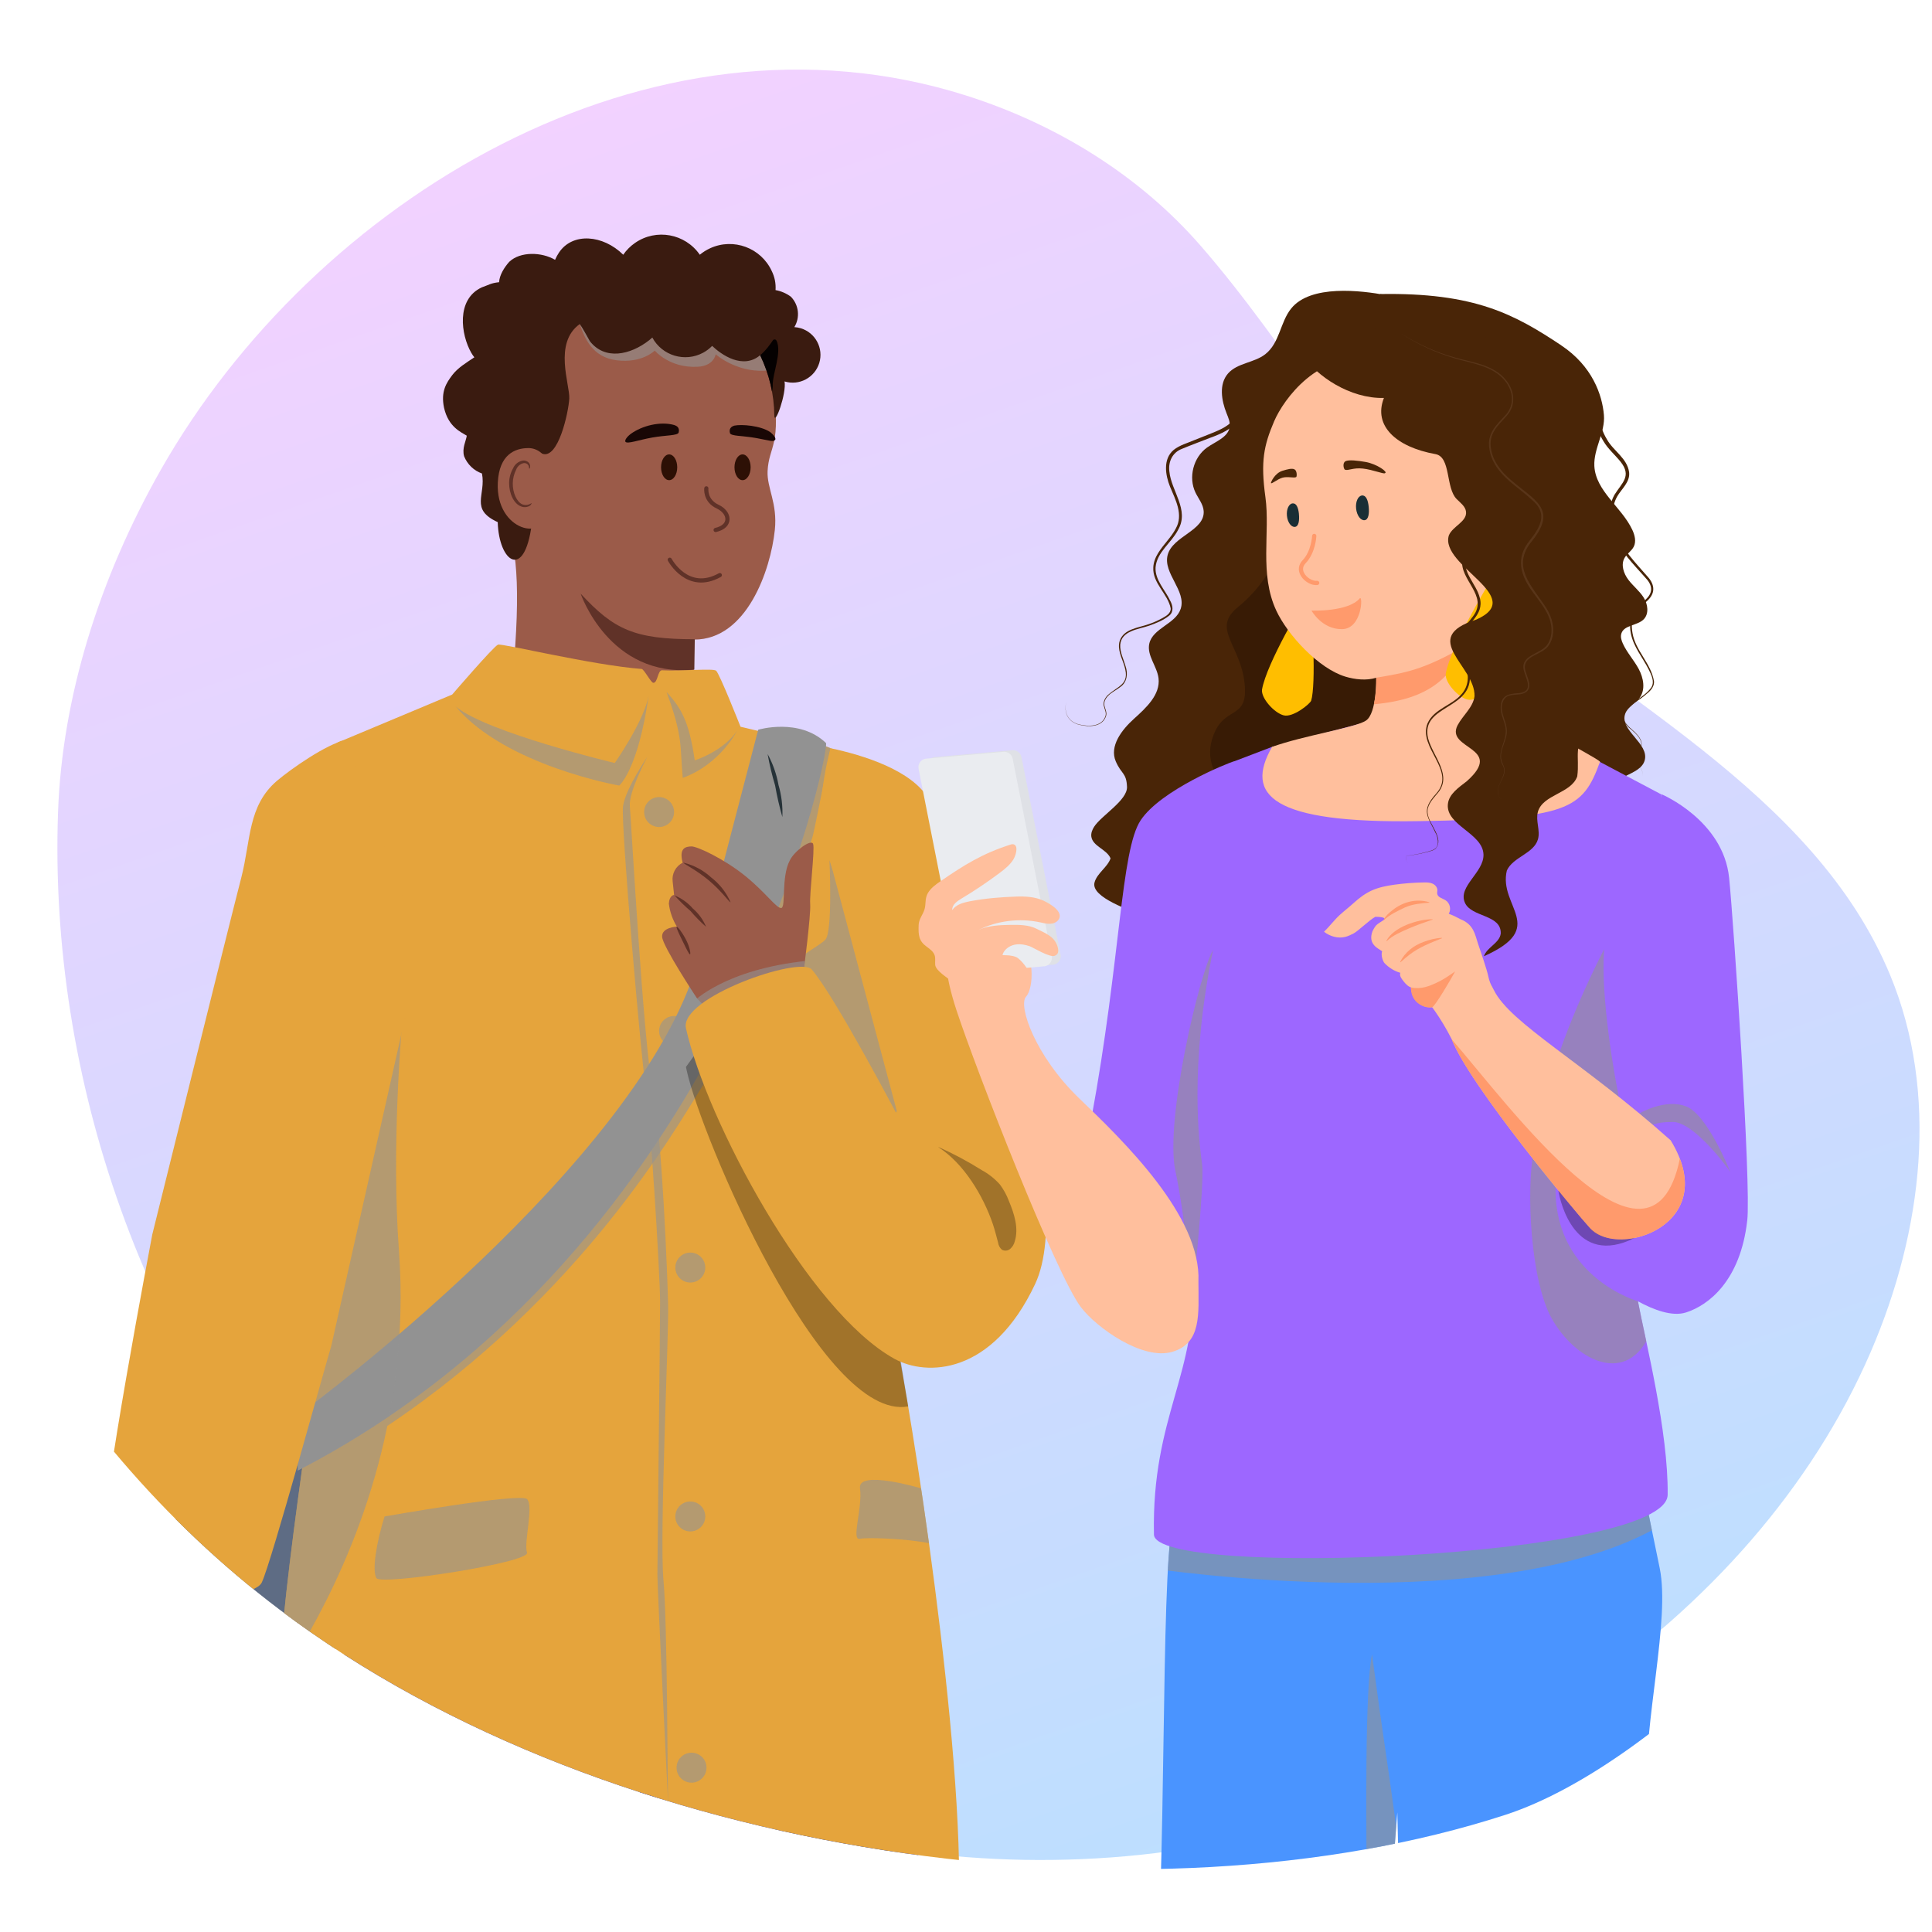 <?xml version="1.0" encoding="UTF-8"?><svg xmlns="http://www.w3.org/2000/svg" xmlns:xlink="http://www.w3.org/1999/xlink" viewBox="0 0 600 600"><defs><linearGradient id="Dégradé_sans_nom_6" data-name="Dégradé sans nom 6" x1="203.35" y1="25.99" x2="392.87" y2="570.54" gradientUnits="userSpaceOnUse"><stop offset="0" stop-color="#d569ff"/><stop offset="1" stop-color="#2495ff"/></linearGradient><clipPath id="clippath"><path id="fond-2" data-name="fond" d="M86.87,499.92c-36.91-27.89-64.93-62.14-86.87-99.76V0h600v433.62c-17.33,42.97-83.14,113.99-132.6,130.03-110.4,35.81-276.82,14.65-380.53-63.73Z" style="fill: none;"/></clipPath><clipPath id="clippath-1"><path d="M166.92,97s-10.22,60.88-8.06,70.19c2.83,12.21,2.18,30.87-2.21,66.99-4.39,36.12,3.55.51,3.55.51,27.15,11.13,48.87,13.71,55.37-7.72h0l-.14-17.67.17-10.67c16.29,0,23.71-21.51,25.03-34.04.88-8.32-2.49-13.02-2.25-18.24.37-8.03,4.54-7.64,1.48-27.56-1.11-15.86-11.75-35.24-27.54-33.47h0l-34.79,6.68-10.59,4.99Z" style="fill: #9b5b49;"/></clipPath><clipPath id="clippath-2"><path d="M278.05,414.99c-6.42-40.7,37.55-156.97-20.1-182.62-5.37-2.39-12.33-3.99-19.57-4.67l-8.4-2s-6.57-16.65-7.6-17.42c-1.03-.78-10.53.2-16.77-.12-1.37-.07-1.32,3.99-2.74,3.89-.72-.05-2.87-4.25-3.6-4.3-15.38-1.18-43.32-8-44.61-7.55s-14.23,15.5-14.23,15.5l-34.04,14.26c-7.94,2.29,1,10.77.48,19.01-1.16,18.64-.65,39.51-1.85,57.47-1.73,25.95-.35,70.16-.35,70.16,0,0-4.96,36.49-8.96,65.65-8.94,65.1-13.24,95.14-6.92,155.32,44.78,14.63,110.09,3.91,110.09,3.91l6.11-32.37,5.71,30.98s41.81,5.74,86.99-6.22c2.19-50.6-15.17-158.37-19.65-178.87Z" style="fill: #e5a43c;"/></clipPath><clipPath id="clippath-3"><path id="Bandoulière-2" data-name="Bandoulière" d="M235.47,226.61l-18.81,72.08c-17.8,62.39-121.92,139.22-121.92,139.22-1.51,6.15-2.28,12.46-2.29,18.79,133.62-68.94,165.31-223.11,164.08-225.94-8.29-7.95-21.05-4.14-21.05-4.14Z" style="fill: #929292;"/></clipPath><clipPath id="clippath-4"><path d="M240.47,129.11c.12,3.3,3.83-6.87,3.18-10.65,4.56,1.39,9.38-1.17,10.78-5.73,1.39-4.56-1.17-9.38-5.73-10.78-.65-.2-1.33-.32-2.01-.36,1.84-3.02,1.4-6.9-1.07-9.44-1.41-1.04-3.04-1.75-4.77-2.06.14-2.03-.26-4.06-1.16-5.88-3.33-7.25-11.91-10.44-19.16-7.11-1.15.53-2.22,1.2-3.2,2.01-4.54-6.57-13.54-8.22-20.1-3.68-1.44.99-2.69,2.24-3.68,3.68-6.31-6.24-15.74-6.98-19.95-.68-.48.71-.88,1.47-1.22,2.26-4.11-2.43-10.78-2.67-14.24.63-1.55,1.73-3.05,4.16-3.14,6.32-2.61.27-3.21.86-5.32,1.58-8.14,3.7-6.53,14.79-3.32,20.35.28.49.6.96.95,1.4-2.43,1.64-5.07,3.18-6.85,5.51-1.77,2.36-3.64,5.04-2.56,10.16,1.35,5.97,5.26,7.55,7.06,8.67-.25,1.71-1.53,3.87-.83,6.39,1,2.5,3.02,4.45,5.55,5.35,1.3,6.67-3.89,11.08,4.89,15.1.35,12.37,8.29,18.21,10.56.67.98-7.59-5.69-25.65,3.17-21.96,5.03,2.09,8.25-12.76,8.49-17.08s-5-17.23,3.25-23.14c1,1.32,2.32,3.93,3.17,5.35,4.64,5.92,12.49,4.31,18.41-.34.33-.26.65-.54.96-.83,3.05,5.66,10.12,7.77,15.78,4.72,1.04-.56,1.98-1.27,2.8-2.12,2.85,2.73,9.54,7.43,14.91,2.89,2.84,5.86,4.34,12.28,4.4,18.79Z" style="fill: #3a1b10;"/></clipPath><clipPath id="clippath-5"><path d="M216.27,309.79c7.12,7.66,8.79,5.45,8.79,5.45l24.55-13.88s2.25-17.15,2-20.53,1.52-17.22.9-18.78-5.9,2.31-7.24,5.19c-2.71,5.08-1.15,14.54-2.63,14.74-1.48.2-4.57-4.53-11.11-9.87-6.54-5.34-15.07-9.32-16.83-9.25s-3.89.45-2.7,5.06h0c-2.15,1.1-3.39,3.41-3.1,5.81l.45,4.2s-1.49.07-1.63,2.71c.31,2.53,1.16,4.96,2.49,7.13,0,0-4.78.19-4.58,3.19s10.66,18.83,10.66,18.83Z" style="fill: #9b5b49;"/></clipPath><clipPath id="clippath-6"><path d="M428.18,637.07l5.77-74.21,2.24,95.34c3.06,72.55-2.38,112.7-5.61,191.97,17.12.06,27.03,13.85,46.4,12.18,37.74-1.65,44.11-11.71,57.65-15.47-4.74-72.73-5.56-145.24-14.8-219.46v-4.31s-7.34-26.74-8.57-65.69c-.73-23.24,7.46-54.3,4.18-70.41-4-19.65-16.87-81.52-16.87-81.52,0,0-25.01-7.5-47.53-2.5-22.51,5-63.78-5-63.78-5,0,0-19.4,58-23.15,75.5-3.75,17.51-1.7,111.09-5.78,148.88-4.08,37.79-9.1,113.84-17.62,167.93-2.57,16.33-3.29,30.35-7.35,46.43,33.26,11.67,57.86,17.67,90.85,5.24,1.08-46.28,5.42-183.85,3.98-204.91Z" style="fill: #4a94ff;"/></clipPath><clipPath id="clippath-7"><path d="M392.95,110c-3.46,2.71-8.73,2.69-11.6,6.02-2.84,3.29-2.04,8.33-.42,12.36.53,1.32,1.14,2.7.97,4.11-.39,3.29-4.34,4.58-7.04,6.5-4.26,3.03-5.87,9.28-3.59,13.99.92,1.9,2.4,3.63,2.54,5.73.41,6.1-9.61,7.73-11.18,13.63-1.52,5.7,5.88,11.13,4.04,16.74-1.55,4.72-8.68,5.97-9.75,10.82-.81,3.66,2.41,7,2.87,10.72.62,5.09-3.83,9.19-7.64,12.62s-7.67,8.5-5.64,13.21c1.76,4.07,3.32,3.49,3.49,7.92.16,4.18-7.96,8.87-10.22,12.4-.58.91-1,1.98-.86,3.04.42,3.05,4.8,3.92,5.97,6.77-1,2.82-4.13,4.53-4.96,7.41-1.37,4.76,11.46,8.79,15.99,10.78,1.37-6.06,6.74-11.01,12.89-11.89,2.79-.4,5.65-.03,8.44-.45,3.65-.55,6.95-2.4,10.43-3.64,14.55-5.2,32.55.05,44.8-9.37,4.59-3.53,7.69-8.73,12.37-12.13,4.75-3.46,10.77-4.8,15.64-8.09,8.22-5.55,11.93-15.71,13.96-25.42,4.8-22.89,2.98-47.13-5.18-69.04-.95-2.55-1.99-5.1-2.44-7.79-.56-3.36-.16-6.8.24-10.19.55-4.66,1.09-9.32,1.64-13.98.13-1.14.25-2.36-.26-3.38-.51-1.01-1.54-1.63-2.52-2.18-11.35-6.39-22.7-13.18-35.5-15.57-7.76-1.45-23.4-3.34-29.44,4.15-3.44,4.26-3.54,10.66-8.02,14.18Z" style="fill: #492507;"/></clipPath><clipPath id="clippath-8"><path d="M542.62,379.11c1.26-11.12-4.21-92.48-5.62-106.45-1.8-17.89-20.92-25.97-20.92-25.97l-.33,1.21.24-1.16-35.32-18.7-10.41-12.97-33.95,6.02-41.26,10.86-11.66,4.45v-.02c-2.14.58-22.91,8.99-29.14,18.35-6.23,9.36-6.14,42.96-15.36,92.89-1.61,10-4.47-1.46-4.89,15.45,6.31,3.96,29.5,22.88,36.44,32.39,1.79,31.08-12.83,44.06-12.07,81.1.28,13.78,159.32,7.31,159.54-12.35.23-19.66-6.88-47.68-9.23-60.08,4.92,2.69,10.64,4.82,14.91,3.47,6.98-2.21,16.9-9.82,19.02-28.48Z" style="fill: #9d67ff;"/></clipPath></defs><g style="isolation: isolate;"><g id="cartes_perso"><g id="parents"><path id="fond" d="M354.13,576.03c-96.49,10.11-192.01-28.24-252.59-93.6C45.04,421.47,15.06,334.92,18.03,252.09c1.26-35.3,12.67-72.34,31.95-106.25C97.42,62.39,201.63-1.67,300.24,29.73c28.41,9.05,53.81,25.04,72.46,46.4,28.29,32.41,48.05,70.31,80.84,99.29,45.6,40.31,109.8,70.1,133.52,127.54,15.02,36.37,10.26,79.01-6.08,116.87-36.48,84.52-130.36,146.08-226.85,156.2Z" style="fill: url(#Dégradé_sans_nom_6); opacity: .3;"/><g style="clip-path: url(#clippath);"><g><g id="pere_fille"><path d="M189.22,474.6s9.66,83.78,9.66,85.68c0,1.9,19.82,103.6,24.14,117.15-16.55,40.53-29.86,149.04-31.12,157.95,17.2,17.08,45.42,10.69,45.42,10.69,0,0,57.55-144.2,59.06-173.74,1.51-29.55-31.65-224.07-31.65-224.07l-75.5,26.34Z" style="fill: #2044dc;"/><path d="M123.4,671.75c2.35,30.45,11.4,184.59,11.4,184.59,0,0,12.66,3.27,25.61,3.27s23.79-9.96,23.79-9.96l9.94-172.23,16.81-198.2s-86.88-45.42-90.1-47.09c-7.39,20.95-12,42.78-13.69,64.93-3.22,38.28,16.37,174.54,16.25,174.69Z" style="fill: #2044dc;"/><path d="M201.69,828s-.05,0-.08,0c-.32-.04-.55-.34-.5-.66,5.55-40.05,23.99-116.69,32.65-143.73-.02-5.7-1.58-17.7-3.73-34.27-2.04-15.67-4.57-35.18-6.8-57.03-.03-.32.2-.61.53-.64.34-.03.61.2.65.53,2.22,21.83,4.76,41.33,6.79,57,2.17,16.71,3.74,28.78,3.74,34.51,0,.06,0,.12-.03.18-8.64,26.92-27.09,103.58-32.64,143.62-.04.3-.29.51-.58.51ZM234.35,683.69h.01-.01Z" style="fill: #3d68ff;"/><path d="M139.89,852.89c-.28,0-.53-.2-.58-.49-3.54-20.91-6.44-150.96-6.32-164.14.08-8.21-2.23-31.27-4.47-53.57-1.43-14.26-2.91-29-3.75-39.74-.03-.32.22-.61.54-.63.32-.03.61.22.63.54.84,10.73,2.32,25.47,3.74,39.72,2.24,22.34,4.55,45.43,4.48,53.7-.12,13.17,2.77,143.07,6.3,163.93.05.32-.16.62-.48.68-.03,0-.07,0-.1,0Z" style="fill: #3d68ff;"/><g><path d="M166.92,97s-10.22,60.88-8.06,70.19c2.83,12.21,2.18,30.87-2.21,66.99-4.39,36.12,3.55.51,3.55.51,27.15,11.13,48.87,13.71,55.37-7.72h0l-.14-17.67.17-10.67c16.29,0,23.71-21.51,25.03-34.04.88-8.32-2.49-13.02-2.25-18.24.37-8.03,4.54-7.64,1.48-27.56-1.11-15.86-11.75-35.24-27.54-33.47h0l-34.79,6.68-10.59,4.99Z" style="fill: #9b5b49;"/><g style="clip-path: url(#clippath-1);"><path d="M239.67,105.92s5.18,8.92-2.35,9.22c-8.98.36-15.06-5.12-15.06-5.12,0,0-.48,3.62-5.6,3.88-8.8.46-13.32-5.03-13.32-5.03,0,0-3.95,4.04-11.87,3.01-7.47-.96-9.88-6.75-11.42-11.24-1.78-5.19,11-6.32,11-6.32l47.46,8.86,1.16,2.74Z" style="fill: #939393; mix-blend-mode: multiply; opacity: .6;"/></g></g><path d="M215.63,207.94c-26.43,2.66-35.31-23.59-35.31-23.59,10.35,11.22,16.73,14.17,35.45,14.17l-.14,9.42Z" style="fill: #603228;"/><path d="M209.44,132.01c-4.29-1.24-10,.14-13.61,2.78-1.32,1.03-1.86,2-1.59,2.42.64.74,3.94-.54,8.26-1.32,4.32-.78,7.97-.56,8.26-1.57.12-.47.37-1.79-1.32-2.3Z" style="fill: #190705;"/><path d="M228.01,132.19c2.29-.5,8.2,0,11.14,1.97,1.32,1.03,1.86,2,1.59,2.42-.64.74-1.47.27-5.79-.52s-7.97-.56-8.26-1.57c-.12-.47-.37-1.79,1.32-2.3Z" style="fill: #190705;"/><path d="M211.83,83.04h.1c-.05-.19-.08-.38-.1-.58v.58Z" style="fill: #263238;"/><path d="M147.6,214.91h-.1c-2.6.06-5.57.41-7.06,2.48" style="fill: #263238;"/><path d="M43.83,512.19c1.65,8.01,8.63,13.79,15.82,17.69,10.9,5.92,23.09,9.07,35.49,9.15,2.99.26,5.98-.41,8.57-1.92,2.42-1.71,3.65-5.43,1.78-7.76l-6.19-91.03c-8.26-5.8-22.9-1.71-30.12,5.33-7.23,7.04-10.8,16.95-14.12,26.49-2.75,7.94-5.51,15.9-8.26,23.87-2.06,5.86-4.13,12.06-2.95,18.19Z" style="fill: #5e6c84;"/><path d="M289.28,604.25c-1.26-8.97-2.62-18.35-4.04-27.87l-86.36-16.1c0,.64,2.22,12.44,5.33,28.38,1.9,9.74,4.14,21.02,6.41,32.24,23.18,3.98,78.65-16.65,78.65-16.65Z" style="opacity: .3;"/><path d="M199.39,615.43l2.5-29.44-89.28-.69c1.31,12.01,2.71,23.88,4.06,34.81,34.47,9.89,55.63,8.02,82.72-4.67Z" style="opacity: .3;"/><g><path d="M278.05,414.99c-6.42-40.7,37.55-156.97-20.1-182.62-5.37-2.39-12.33-3.99-19.57-4.67l-8.4-2s-6.57-16.65-7.6-17.42c-1.03-.78-10.53.2-16.77-.12-1.37-.07-1.32,3.99-2.74,3.89-.72-.05-2.87-4.25-3.6-4.3-15.38-1.18-43.32-8-44.61-7.55s-14.23,15.5-14.23,15.5l-34.04,14.26c-7.94,2.29,1,10.77.48,19.01-1.16,18.64-.65,39.51-1.85,57.47-1.73,25.95-.35,70.16-.35,70.16,0,0-4.96,36.49-8.96,65.65-8.94,65.1-13.24,95.14-6.92,155.32,44.78,14.63,110.09,3.91,110.09,3.91l6.11-32.37,5.71,30.98s41.81,5.74,86.99-6.22c2.19-50.6-15.17-158.37-19.65-178.87Z" style="fill: #e5a43c;"/><g style="clip-path: url(#clippath-2);"><path d="M141.55,219.43c9.71,8.09,49.37,17.53,49.37,17.53,0,0,8.91-12.69,10.52-20.82-3.38,23.24-9.15,27.82-9.15,27.82,0,0-35.36-6.19-50.74-24.54Z" style="fill: #939393; mix-blend-mode: multiply; opacity: .6;"/><path d="M207.01,214.91c4.54,5.06,6.92,8.84,8.76,21.25,10.39-3.78,13.29-9.53,13.29-9.53,0,0-5.16,10.63-17.03,14.95-.9-9.9.19-12.48-5.02-26.66Z" style="fill: #939393; mix-blend-mode: multiply; opacity: .6;"/><path d="M119.43,470.95s42.08-7.44,44.24-5.39-1.08,13.58,0,16.63c1.08,3.05-45.32,10.25-46.76,7.91-1.44-2.34,0-11.12,2.52-19.14Z" style="fill: #939393; mix-blend-mode: multiply; opacity: .6;"/><path d="M286.07,462.23c.61,4.12,1.98,13.59,2.45,17.03-6.47-1.37-18.83-1.89-21.53-1.37-2.7.52.95-9.7.09-15.66-.86-5.96,18.99,0,18.99,0Z" style="fill: #939393; mix-blend-mode: multiply; opacity: .6;"/><path d="M257.6,267.15s1.04,22.11-1.25,24.64-12.42,6.65-11.72,12.39,32.37,43.14,32.37,43.14l5.28-7.8-24.68-72.36Z" style="fill: #939393; mix-blend-mode: multiply; opacity: .6;"/><path d="M256.9,220.79l-23.28,56.73-32.89,70.41-77.68,77.84c1.38-11.7,1.81-24.2.84-37.37-2.38-32.18.86-68.93.86-68.93-8.9,44.02-27.38,97.34-35.56,125.22.91-1.06,1.17,1.02,1.04,5.09l-13.86,7.73,13.26,1.24c-2.19,25.12-8.96,73.57-3.14,63.89,3.6-6,24.74-35.73,33.8-79.8,60.44-40.5,89.63-92.62,96.85-103.9,8.07-12.59,33.79-72.95,35.34-79.59,1.55-6.64,5.75-28.69,5.75-28.69l-1.33-9.86Z" style="fill: #939393; mix-blend-mode: multiply; opacity: .6;"/><path d="M201.03,235.06s-5.85,10.8-5.43,15.32,4.2,73.73,7.1,87.85c2.9,14.12,4.59,58.06,4.8,67.25s-2.72,71.64-1.46,85.21,1.22,64.57,1.47,69.58c0,0-3.35-66.65-3.35-71.25s.84-75.4.84-84.59-3.2-59.27-4.43-66.21c-1.23-6.94-7.86-82.46-7.08-87.86s7.54-15.32,7.54-15.32Z" style="fill: #939393; mix-blend-mode: multiply; opacity: .6;"/><g id="boutons" style="mix-blend-mode: multiply; opacity: .6;"><circle cx="204.69" cy="252.19" r="4.65" style="fill: #939393;"/><circle cx="209.34" cy="320.18" r="4.65" style="fill: #939393;"/><circle cx="214.38" cy="393.65" r="4.65" style="fill: #939393;"/><circle cx="214.38" cy="470.95" r="4.65" style="fill: #939393;"/><circle cx="214.76" cy="548.97" r="4.65" style="fill: #939393;"/></g></g></g><g><path id="Bandoulière" d="M235.47,226.61l-18.81,72.08c-17.8,62.39-121.92,139.22-121.92,139.22-1.51,6.15-2.28,12.46-2.29,18.79,133.62-68.94,165.31-223.11,164.08-225.94-8.29-7.95-21.05-4.14-21.05-4.14Z" style="fill: #929292;"/><g style="clip-path: url(#clippath-3);"><path d="M124.74,319.46c-8.9,44.02-27.38,97.34-35.56,125.22,5.22-6.08-10.73,91.32-2.7,77.95,4.94-8.22,42.82-61.02,37.4-134.24-2.38-32.18.86-68.93.86-68.93Z" style="fill: #939393; mix-blend-mode: multiply; opacity: .6;"/></g></g><g id="Main_gauche"><path d="M39.62,483.58l-5.65,18.33c-1.1,3.56-1.58,7.27-1.42,10.99l.58,14.48c.11,1.62.97,3.09,2.32,3.97,2.21,1.38,5.65-1.47,5.65-1.47l2.96,2.97c2.98,2.97,5.86-.79,5.86-.79,1.59,1.26,3.26,2.39,5.02,3.4.13.08.27.15.42.21,1.43.57,3.04-.13,3.61-1.56.88-1.56-4.73-7.34-4.73-7.34l2.71-10.97,4.85-5.43,1.98,6.94s-2.6,4.83-3.79,7.86c-1.19,3.03,1.18,3.43,2.05,3.44.87.01,6.81-8.22,6.81-8.22,0,0,1.9-12.5,1.54-14.16-.37-1.66-5.37-9.14-5.37-9.14l1.79-7.26-27.19-6.26Z" style="fill: #bf806a;"/><path d="M45.36,523.99c-.23,1.26-.13,2.56.29,3.77.62.87,1.44,1.58,2.39,2.07.69.39,1.3.9,1.83,1.49.35.46.45.74.38.78s-.25-.19-.65-.53c-.59-.46-1.23-.86-1.91-1.17-1.12-.47-2.08-1.23-2.8-2.21-.57-1.37-.73-2.88-.44-4.34.07-3.58.45-7.14,1.14-10.65.23,3.6.16,7.22-.23,10.8Z" style="fill: #a45b4a;"/><path d="M38.93,523.69c.15,1.75.68,3.44,1.57,4.95.79,1.06,1.59,1.35,1.6,1.47s-1.03.08-2.09-1.05c-1.16-1.51-1.85-3.34-1.99-5.24-.56-2.58-.35-5.27.6-7.74.27.03-.32,3.47.32,7.61Z" style="fill: #a45b4a;"/></g><path id="Bras_gauche" d="M107.19,229.86c-5.8,1.26-16.64,8.79-21.17,12.62-9.1,7.79-8.09,18.43-11.08,30.04-3.8,14.68-27.65,110.87-27.65,110.87,0,0-16.62,87.23-14.77,93.71,6.34,22.17,45.78,20.65,48.78,14.35s19.54-66.76,21.58-73.47l27.82-123.76-23.51-64.36Z" style="fill: #e5a43c;"/><path d="M241.75,243.71c.96,3.25,1.37,6.65,1.22,10.03-.92-3.22-1.67-6.49-2.25-9.79-.96-3.21-1.74-6.47-2.33-9.77,1.62,2.97,2.76,6.19,3.37,9.52Z" style="fill: #263238;"/><g><path d="M240.47,129.11c.12,3.3,3.83-6.87,3.18-10.65,4.56,1.39,9.38-1.17,10.78-5.73,1.39-4.56-1.17-9.38-5.73-10.78-.65-.2-1.33-.32-2.01-.36,1.84-3.02,1.4-6.9-1.07-9.44-1.41-1.04-3.04-1.75-4.77-2.06.14-2.03-.26-4.06-1.16-5.88-3.33-7.25-11.91-10.44-19.16-7.11-1.15.53-2.22,1.2-3.2,2.01-4.54-6.57-13.54-8.22-20.1-3.68-1.44.99-2.69,2.24-3.68,3.68-6.31-6.24-15.74-6.98-19.95-.68-.48.71-.88,1.47-1.22,2.26-4.11-2.43-10.78-2.67-14.24.63-1.55,1.73-3.05,4.16-3.14,6.32-2.61.27-3.21.86-5.32,1.58-8.14,3.7-6.53,14.79-3.32,20.35.28.49.6.96.95,1.4-2.43,1.64-5.07,3.18-6.85,5.51-1.77,2.36-3.64,5.04-2.56,10.16,1.35,5.97,5.26,7.55,7.06,8.67-.25,1.71-1.53,3.87-.83,6.39,1,2.5,3.02,4.45,5.55,5.35,1.3,6.67-3.89,11.08,4.89,15.1.35,12.37,8.29,18.21,10.56.67.98-7.59-5.69-25.65,3.17-21.96,5.03,2.09,8.25-12.76,8.49-17.08s-5-17.23,3.25-23.14c1,1.32,2.32,3.93,3.17,5.35,4.64,5.92,12.49,4.31,18.41-.34.33-.26.65-.54.96-.83,3.05,5.66,10.12,7.77,15.78,4.72,1.04-.56,1.98-1.27,2.8-2.12,2.85,2.73,9.54,7.43,14.91,2.89,2.84,5.86,4.34,12.28,4.4,18.79Z" style="fill: #3a1b10;"/><g style="clip-path: url(#clippath-4);"><path d="M241.15,105.79c-.22-.45-.84-.51-1.12-.1-.79,1.18-2.36,3.36-3.96,4.63-3.52,2.8,2.29,22.08,2.29,22.08l-1.42-7.2s3.17-1.76,3.04-5.57c-.12-3.49,2.92-10.19,1.18-13.84Z" style="fill: #050101;"/></g></g><path d="M213.03,331.33c.06.34.13.7.22,1.08,4.44,20.43,42.01,109.31,68.8,104.36-1.55-9-5.35-32.83-5.35-32.83l-57.42-81.2-6.24,8.58Z" style="opacity: .3;"/><g><g><path d="M216.27,309.79c7.12,7.66,8.79,5.45,8.79,5.45l24.55-13.88s2.25-17.15,2-20.53,1.52-17.22.9-18.78-5.9,2.31-7.24,5.19c-2.71,5.08-1.15,14.54-2.63,14.74-1.48.2-4.57-4.53-11.11-9.87-6.54-5.34-15.07-9.32-16.83-9.25s-3.89.45-2.7,5.06h0c-2.15,1.1-3.39,3.41-3.1,5.81l.45,4.2s-1.49.07-1.63,2.71c.31,2.53,1.16,4.96,2.49,7.13,0,0-4.78.19-4.58,3.19s10.66,18.83,10.66,18.83Z" style="fill: #9b5b49;"/><g style="clip-path: url(#clippath-5);"><path d="M215.45,311s9.69-9.99,35.32-12.62l.1,6.36-34.11,11.71-1.31-5.45Z" style="fill: #939393; mix-blend-mode: multiply; opacity: .6;"/></g></g><path d="M226.86,280.19c-.26.19-2.7-3.41-6.74-6.79-4.05-3.38-8-5.18-7.86-5.49,3.21.77,6.17,2.35,8.6,4.59,2.62,2.01,4.69,4.65,6.01,7.68Z" style="fill: #603228;"/><path d="M219.28,287.84c-1.73-1.52-3.34-3.17-4.84-4.92-1.76-1.5-3.41-3.12-4.95-4.84,2.2.9,4.15,2.3,5.7,4.1,1.8,1.53,3.2,3.48,4.09,5.67Z" style="fill: #603228;"/><path d="M214.3,296.38c-.29.1-1.2-1.83-2.33-4.15-1.13-2.31-2.07-4.24-1.82-4.39s1.56,1.46,2.82,3.84c1.26,2.38,1.59,4.6,1.33,4.69Z" style="fill: #603228;"/></g><path d="M257.95,232.37c10.11,2.15,25.3,6.8,30.53,15.88,17.62,39.14,46.37,122.05,33,150.49-13.37,28.44-33.79,28.72-43.69,23.26-26.76-14.78-58.39-74.04-64.76-102.67-2.12-9.53,35.38-22.53,39.06-18.26,7.24,8.39,26.97,46.02,26.97,46.02l-24.2-90.73s-.54-10.75,3.09-23.98Z" style="fill: #e5a43c;"/><g style="opacity: .3;"><path d="M291.44,356.21c4.64,2.07,9.14,4.47,13.44,7.18,2.11,1.14,4.01,2.64,5.62,4.43,1.18,1.57,2.12,3.29,2.81,5.13,1.67,3.98,3.11,8.42,1.84,12.55-.22.91-.72,1.73-1.42,2.35-.73.62-1.76.72-2.59.25-.64-.56-1.06-1.34-1.17-2.19-.51-1.94-1-3.86-1.62-5.73-2.98-8.8-9.04-18.87-16.88-23.88"/></g><ellipse cx="230.61" cy="145.12" rx="2.51" ry="4" style="fill: #2d1005;"/><ellipse cx="207.81" cy="145.12" rx="2.51" ry="4" style="fill: #2d1005;"/><path d="M219.36,151.66s-.52,3.8,3.53,5.69c3.75,1.75,4.55,6.02-.64,7.24" style="fill: none; stroke: #603228; stroke-linecap: round; stroke-miterlimit: 10; stroke-width: 1.3px;"/><path d="M208,173.83s5.49,10.37,15.54,4.78" style="fill: none; stroke: #603228; stroke-linecap: round; stroke-miterlimit: 10; stroke-width: 1.3px;"/><path d="M170.16,145.56c.17-3.36-2.42-6.23-5.78-6.4-.1,0-.2,0-.3,0-4.22,0-9.06,2.05-9.48,10.7-.77,15.37,15.55,18.37,13.98,8.93-1.57-9.43,1.33-6.8,1.58-13.23Z" style="fill: #9b5b49;"/><path d="M165.12,156.24s-.31.19-.81.4c-.67.25-1.41.25-2.08,0-1.71-.73-3.04-3.58-2.98-6.56.02-1.45.37-2.87,1.02-4.16.36-1.03,1.21-1.81,2.27-2.08.69-.14,1.39.22,1.66.87.19.48,0,.79.15.83s.37-.27.27-.96c-.06-.41-.27-.79-.58-1.06-.44-.36-1.01-.54-1.58-.5-1.39.21-2.57,1.12-3.12,2.41-.79,1.39-1.21,2.96-1.23,4.56,0,3.33,1.48,6.53,3.83,7.33.89.31,1.87.2,2.66-.29.4-.4.56-.75.52-.79Z" style="fill: #603228;"/></g><g id="mere"><g><path d="M428.18,637.07l5.77-74.21,2.24,95.34c3.06,72.55-2.38,112.7-5.61,191.97,17.12.06,27.03,13.85,46.4,12.18,37.74-1.65,44.11-11.71,57.65-15.47-4.74-72.73-5.56-145.24-14.8-219.46v-4.31s-7.34-26.74-8.57-65.69c-.73-23.24,7.46-54.3,4.18-70.41-4-19.65-16.87-81.52-16.87-81.52,0,0-25.01-7.5-47.53-2.5-22.51,5-63.78-5-63.78-5,0,0-19.4,58-23.15,75.5-3.75,17.51-1.7,111.09-5.78,148.88-4.08,37.79-9.1,113.84-17.62,167.93-2.57,16.33-3.29,30.35-7.35,46.43,33.26,11.67,57.86,17.67,90.85,5.24,1.08-46.28,5.42-183.85,3.98-204.91Z" style="fill: #4a94ff;"/><g style="clip-path: url(#clippath-6);"><path d="M434.25,571.84c-4.83-35.17-4.15-28.14-8.15-58.04-4.26,19.7.4,157.73.4,157.73l7.75-99.69Z" style="fill: #939393; mix-blend-mode: multiply; opacity: .6;"/><path d="M357.1,486.99s111.15,17.07,160.97-14.69c49.82-31.76-162.95.99-162.95.99l1.98,13.7Z" style="fill: #939393; mix-blend-mode: multiply; opacity: .6;"/></g></g><path d="M484.81,107.23c9.74,6.46,12.78,15.45,13.3,21.65.45,5.39-3.24,10.45-2.97,15.85.4,7.79,8.48,12.75,11.79,19.82.76,1.63,1.26,3.59.46,5.2-.67,1.36-2.12,2.19-2.87,3.51-1.21,2.11-.29,4.85,1.18,6.79,1.47,1.94,3.46,3.47,4.76,5.53s1.71,5.03,0,6.76c-1.98,2-6.08,1.71-6.93,4.4-.33,1.04.02,2.16.47,3.15,1.3,2.83,3.48,5.17,4.94,7.91,1.47,2.75,2.12,6.32.31,8.85-1.31,1.84-3.72,2.85-4.51,4.97-1.92,5.18,7.55,9.25,6.02,14.56-.72,2.5-3.52,3.62-5.84,4.79-2.32,1.17-4.74,3.53-3.85,5.98.64,1.74,2.86,3.29,1.96,4.91-.31.55-.91.86-1.48,1.12-3.62,1.63-7.58,2.5-11.56,2.54-1.49.01-3.06-.11-4.32-.91-1.36-.85-2.17-2.34-2.92-3.77-3.61-6.86-7.33-14.26-6.47-21.97.37-3.38,1.63-6.68,1.39-10.07-.17-2.39-1.08-4.67-2.11-6.83-4.48-9.41-11.32-17.48-16.71-26.4-1.13-1.86-2.22-3.87-2.25-6.05-.06-3.57,2.65-6.51,3.94-9.84,3.03-7.83-2.06-16.17-4.28-24.27-1.78-6.5-1.69-13.34-2.03-20.07-.34-6.73-1.18-13.67-4.58-19.49-2.86-4.91-16.19-12.35-21.18-14.53,29.59-.53,41.95,6.35,56.35,15.9Z" style="fill: #492507;"/><g><path d="M392.95,110c-3.46,2.71-8.73,2.69-11.6,6.02-2.84,3.29-2.04,8.33-.42,12.36.53,1.32,1.14,2.7.97,4.11-.39,3.29-4.34,4.58-7.04,6.5-4.26,3.03-5.87,9.28-3.59,13.99.92,1.9,2.4,3.63,2.54,5.73.41,6.1-9.61,7.73-11.18,13.63-1.52,5.7,5.88,11.13,4.04,16.74-1.55,4.72-8.68,5.97-9.75,10.82-.81,3.66,2.41,7,2.87,10.72.62,5.09-3.83,9.19-7.64,12.62s-7.67,8.5-5.64,13.21c1.76,4.07,3.32,3.49,3.49,7.92.16,4.18-7.96,8.87-10.22,12.4-.58.91-1,1.98-.86,3.04.42,3.05,4.8,3.92,5.97,6.77-1,2.82-4.13,4.53-4.96,7.41-1.37,4.76,11.46,8.79,15.99,10.78,1.37-6.06,6.74-11.01,12.89-11.89,2.79-.4,5.65-.03,8.44-.45,3.65-.55,6.95-2.4,10.43-3.64,14.55-5.2,32.55.05,44.8-9.37,4.59-3.53,7.69-8.73,12.37-12.13,4.75-3.46,10.77-4.8,15.64-8.09,8.22-5.55,11.93-15.71,13.96-25.42,4.8-22.89,2.98-47.13-5.18-69.04-.95-2.55-1.99-5.1-2.44-7.79-.56-3.36-.16-6.8.24-10.19.55-4.66,1.09-9.32,1.64-13.98.13-1.14.25-2.36-.26-3.38-.51-1.01-1.54-1.63-2.52-2.18-11.35-6.39-22.7-13.18-35.5-15.57-7.76-1.45-23.4-3.34-29.44,4.15-3.44,4.26-3.54,10.66-8.02,14.18Z" style="fill: #492507;"/><g style="clip-path: url(#clippath-7);"><path d="M385.1,248.51s-12.01-7.51-8.72-18.78c3.29-11.27,11.41-5.42,10.14-17.47-1.27-12.04-10.3-16.94-2.19-23.61,8.11-6.67,12.32-14.29,12.73-20.64.41-6.35,40.28,33.27,40.28,33.27v35.58s-52.24,11.65-52.24,11.65Z" style="fill: #381b05;"/></g></g><g><path d="M542.62,379.11c1.26-11.12-4.21-92.48-5.62-106.45-1.8-17.89-20.92-25.97-20.92-25.97l-.33,1.21.24-1.16-35.32-18.7-10.41-12.97-33.95,6.02-41.26,10.86-11.66,4.45v-.02c-2.14.58-22.91,8.99-29.14,18.35-6.23,9.36-6.14,42.96-15.36,92.89-1.61,10-4.47-1.46-4.89,15.45,6.31,3.96,29.5,22.88,36.44,32.39,1.79,31.08-12.83,44.06-12.07,81.1.28,13.78,159.32,7.31,159.54-12.35.23-19.66-6.88-47.68-9.23-60.08,4.92,2.69,10.64,4.82,14.91,3.47,6.98-2.21,16.9-9.82,19.02-28.48Z" style="fill: #9d67ff;"/><g style="clip-path: url(#clippath-8);"><path d="M376.71,295.05c-4.17,7.06-15.03,52.98-11.69,68.57,3.34,15.58,5.23,39.94,5.23,39.94,0,0,3.91-35.87,3.08-41.95s-4.13-29.92,3.39-66.55Z" style="fill: #939393; mix-blend-mode: multiply; opacity: .6;"/><path d="M498.17,294.81c-1.13,14.39,3.14,39.8,5.23,48.94,2.1,9.15-22.26-6.54-22.26-6.54,0,0,3.87-16.58,17.02-42.41Z" style="fill: #939393; mix-blend-mode: multiply; opacity: .6;"/><path d="M508.69,404.12s-25.31-7.17-25.6-34.25c-.29-27.07-6.78-12.54-6.78-12.54-2.37,12.31-1.03,40.29,5.59,52.13,7.09,12.67,22.28,20.61,29.81,6.29" style="fill: #939393; mix-blend-mode: multiply; opacity: .6;"/><path d="M537.36,363.95c-4.94-7-12.84-15.42-17.65-15.5-4.81-.08-6.38.88-6.38.88l-4.21-3.54s8-4.77,14.61-2.15c6.61,2.62,13.63,20.31,13.63,20.31Z" style="fill: #939393; mix-blend-mode: multiply; opacity: .6;"/></g></g><path d="M391.93,214.12c-.35,2.73,3.84,7.32,6.75,8.04,2.9.73,8.21-3.59,8.52-4.58,1.45-4.69.8-26.62-1.44-32.23-1.01,1.65-12.4,20.61-13.82,28.76Z" style="fill: #ffbe00;"/><g><path d="M473.15,125.4s-31-10.7-47.27-13.61c-16.27-2.91-27.24,12.13-30.2,19.08-3.18,7.46-4.23,12.42-2.7,23.48,1.53,11.06-1.96,23.85,3.4,35.32,3.52,7.54,13.09,17.92,21.39,20.45,2.97.9,6.6,1.32,9.63.36.01-.05.22,11.05-3.2,13.31-3.41,2.26-19.16,4.57-29.15,8.16-8.58,14.93-.35,23.84,45.8,23.06,46.15-.78,50.63-3.46,56.05-18.46-.54-.74-10.93-6.35-10.93-6.35l-19.02-14.35,12.09-80.97c.8-4.21-1.76-8.32-5.88-9.48Z" style="fill: #ffbf9d;"/><path d="M427.39,210.47c8.9-1.54,14.55-2.24,28.07-10.14-4.9,9.37-10.57,16.76-28.79,18.39.91-3.94.72-8.25.72-8.25Z" style="fill: #ff9a6c;"/></g><path d="M448.99,209.21c-.35,2.73,3.84,7.32,6.75,8.04,2.9.73,8.21-3.59,8.52-4.58,1.45-4.69.8-26.62-1.44-32.23-1.01,1.65-12.4,20.61-13.82,28.76Z" style="fill: #ffbe00;"/><path d="M429.78,123.61c-3.39,8.65,3.85,15.24,16.01,17.42,4.86.87,3.11,10.48,6.6,13.97,1.18,1.18,2.72,2.28,2.9,3.93.33,3.12-4.17,4.45-5.34,7.36-2.89,9.51,24.61,19.05,8.49,26.14-17.93,5.7-.26,14.35-.51,23.76-.43,3.49-3.6,5.92-5.25,9.02-3.98,7.59,14.87,6.72,2.83,17.42-2.5,1.94-5.55,3.96-5.86,7.11-.66,6.64,10.88,8.99,11.06,15.66.15,5.57-8.04,9.88-5.76,14.96,1.98,4.54,11.34,3.59,11.12,9.56-.34,2.96-4.27,4.22-5.23,7.05,20.11-8.94,4.41-15.41,7.13-26.63,1.93-4.23,8.39-5.23,9.66-9.7.78-2.74-.78-5.73-.03-8.48,1.5-5.45,10.37-5.71,12.23-11.05.86-6.23-1.63-9.98,4.05-15.15,10.17-11.43,8.99-22.34-2.45-31.93-2.43-1.93-1.75-4.7.14-6.81,12.92-21.57-9.13-25.99-3.6-40.73,7.35-34.46-46.1-38.77-70.81-47.16-29.45-3.89-8.36,24.78,12.62,24.26Z" style="fill: #492507;"/><path d="M518.85,354.15c-27.34-24.39-49.77-36.25-54.9-46.65-5.13-10.4-21.75-19.63-23.39-8.82-1.64,10.81,2.76,9.34,10.29,24.07,5.59,14.43,39.04,54.4,43.1,58.8,8.63,9.33,40.96-1.16,24.9-27.4Z" style="fill: #ffbf9d;"/><path d="M438.42,308.09c.59,1.98,2,3.83,3.97,4.45,1.3.41,2.7.26,4.05.1,5.03-.57,13.67-.57,18.7-1.14-.48-2.53-2.43-5.68-2.92-8.21-.38-2.02-2.59-8.37-3.24-10.32-.91-2.69-1.26-5.82-5.34-7.47-1.2-.66-2.44-1.24-3.72-1.73.82-1.34.38-3.29-.94-4.15-.97-.63-2.46-.91-2.64-2.05-.06-.38.06-.77.05-1.16-.02-.9-.74-1.67-1.57-2.02s-1.76-.36-2.66-.34c-3.05.05-6.1.28-9.12.7-2.37.33-4.75.79-6.94,1.76-2.07.92-3.89,2.29-5.56,3.8-1.43,1.3-2.98,2.5-4.4,3.78-1.73,1.57-3.27,3.65-4.95,5.28,1.86,1.44,4.34,2.17,6.61,1.59.9-.23,1.74-.65,2.57-1.07,1.37-.69,4.85-4.14,6.76-5.17,3.33.03,2.76.71,3.02.72-2.77,1.85-2.72,1.51-3.9,3.73-1.58,4.21,1.95,5.44,2.99,6.26-.48,1.19.27,3.18.72,3.66,1.34,1.42,3.06,2.49,4.93,3.03-.32.71.16,1.51.62,2.13.64.87,1.33,1.75,2.29,2.24.86.44.03-.38.62,1.61Z" style="fill: #ffbf9d;"/><path d="M430.53,292.21c2.25-4.34,9.72-6.71,14.35-6.74,0,0,.04.12.04.12-2.52.84-5.02,1.73-7.45,2.78-2.39,1.06-4.93,2.09-6.84,3.92,0,0-.09-.09-.09-.09h0Z" style="fill: #ff9a6c;"/><path d="M429.68,285.67c.63-1.24,1.69-2.18,2.75-2.98,3.16-2.59,7.46-3.72,11.45-2.49,0,0,0,.13,0,.13-2.55.19-5.17.43-7.53,1.47-2.29,1.09-4.7,2.21-6.58,3.95,0,0-.09-.09-.09-.09h0Z" style="fill: #ff9a6c;"/><path d="M434.82,298.75c1.47-3,4.2-5.14,7.31-6.24,1.81-.68,3.69-1.17,5.65-1.25,0,0,.05.12.05.12-3.48,1.39-7.04,2.76-10.03,5.05-.99.76-1.94,1.59-2.88,2.42l-.09-.1h0Z" style="fill: #ff9a6c;"/><path d="M446.06,305.24c2.08-.94,3.97-2.25,5.84-3.55-1.1,2.11-6.53,11.31-7.14,11.09-1.46.57-6.75-.86-6.55-6.12,3.23.7,5.84-.51,7.85-1.42Z" style="fill: #ff9a6c;"/><g style="opacity: .3;"><path d="M435.33,103.71c5.04,3.17,10.53,5.62,16.25,7.25,5.6,1.62,12.27,2.23,16.14,7.11,2.71,3.31,3.17,7.84.15,11.12-2.8,3.11-5.61,5.53-4.84,10.11.58,3.93,3.16,7.19,6.13,9.71,7.28,6.37,14.72,8.92,6.61,19.01-6.62,8.01-.04,13.89,4.41,20.75,2.13,3.34,3.2,7.97.89,11.52-1.85,3.25-8.61,3.16-7.36,7.96.56,2.18,2.59,5.49-.23,6.95-1.39.66-3.01.41-4.43.75-2.05.35-2.86,2.55-2.62,4.43.18,1.94,1.2,3.74,1.47,5.75.6,3.53-2.53,6.66-1.56,10.16.29.94.89,1.82.93,2.83.1,2.56-2.37,4.47-2.04,7.07.07.97.61,2.02,1.63,2.23-.49-.1-.92-.41-1.2-.82-2.09-3.37,2.81-6.49,1.08-9.87-2.38-3.82,1.43-7.64.84-11.55-.28-1.94-1.3-3.72-1.51-5.76-.25-4.41,2.15-4.98,5.86-5.18,4.34-.67,2.1-4.17,1.35-6.87-1.38-5.12,5.34-5.08,7.37-8.34,1.07-1.6,1.33-3.64,1.11-5.55-.47-3.97-3.22-7.11-5.49-10.26-4.1-5.48-5.8-10.85-1.04-16.57,3.41-4.32,5.42-8.43.42-12.51-2.18-2.03-4.61-3.74-6.86-5.71-3.03-2.59-5.68-5.99-6.25-10.05-.77-4.78,2.08-7.28,4.99-10.45,2.91-3.09,2.46-7.45-.12-10.61-3.82-4.82-10.4-5.41-15.91-7.12-5.71-1.71-11.18-4.24-16.19-7.48h0Z" style="fill: #7f5c44;"/></g><path d="M451.62,142.19c-.61,1.26-.67,2.75-.33,4.16,1.11,4.65,5.35,7.1,8.74,10.24,3.14,2.54,3.11,5.89.95,9.02-1.63,2.51-4.57,4.48-5.59,7.33-1.55,4.76,3.15,8.34,4.18,12.75,1.49,5.5-4.36,8.01-5.91,12.43-1.11,3.9,2.27,7.24,2.75,11.02,1.38,11.33-15.33,9.65-12.91,20.12,1.47,5.71,7.96,11.72,2.68,17.4-1.46,1.76-3.22,3.65-2.78,6.09.41,3.37,5.26,7.65,2.4,10.86-.63.51-1.43.68-2.17.89-2.26.62-4.58,1.06-6.91,1.31-.19.76.02,1.78.64,2.37-.6-.6-.88-1.57-.64-2.39,2.33-.27,4.64-.73,6.89-1.37.74-.22,1.53-.4,2.13-.89,1.21-1.08.85-2.97.34-4.33-2.61-5.61-5.01-7.26-.1-12.7,6.54-7.13-5.73-14.23-2.64-21.87,2-4.52,7.58-5.52,10.59-9.09,2.06-2.29,2.43-5.7,1.24-8.49-.81-2.17-2.18-4.28-2.43-6.67-.55-4.31,3.74-6.89,5.51-10.22,3.16-6.25-6.16-11.13-3.78-17.53,1.65-4.59,7-6.68,6.96-11.64-.09-1.48-1.07-2.58-2.16-3.54-3.39-3.04-8.07-5.9-9.2-10.78-.4-1.61-.37-3.43.38-5.01.15-.33.54-.47.87-.31.33.16.46.55.3.87h0Z" style="fill: #492507;"/><path d="M496.78,128.99c0,2.6.88,5.18,2.25,7.43,1.99,3.64,6.33,5.86,6.91,10.28.33,3.02-2.38,5.16-3.7,7.47-2,3.49-1.67,7.82-.28,11.51,1.98,5.08,5.94,9.04,9.47,13.12,2.33,2.43,2.9,5.12.31,7.63-3.59,3.26-5.69,4.95-4.74,10.24.96,5.48,5.77,9.39,6.66,14.9.14,1.47-.86,2.74-1.92,3.62-1.55,1.37-3.24,2.57-5.04,3.58-1.13.64-2.59,1.18-2.8,2.62-.24,2.06,1.33,3.82,2.82,5.08,6.76,5.7.08,6.64,2.18,10.93.52,1.16,1.79,2.47.97,3.77.81-1.3-.47-2.6-1-3.75-2.17-4.32,4.49-5.27-2.25-10.83-1.99-1.48-4.45-4.98-1.82-7,1.16-.78,2.39-1.32,3.51-2.13,1.62-1.16,3.39-2.35,4.54-4.01,1.1-1.83-.05-3.9-.88-5.63-1.85-3.62-4.67-6.93-5.48-11.04-.59-2.72-.19-5.87,1.84-7.93.95-1.04,2.04-1.89,2.95-2.86,2.3-2.25,1.75-4.51-.39-6.69-3.62-4.1-7.67-8.07-9.76-13.28-1.01-2.6-1.5-5.46-1.11-8.29.19-1.41.65-2.79,1.35-4.04,2.36-3.8,5.44-5.8,1.93-10.27-1.69-2.11-3.89-3.96-5.3-6.34-1.49-2.39-2.49-5.17-2.52-8.07,0-.36.28-.65.64-.66.36,0,.66.29.66.65h0Z" style="fill: #492507;"/><path d="M387.14,122.25c-.92,8.33-3.77,11.02-11.43,13.76-2.57,1.01-6.18,2.35-8.66,3.39-2.92,1.11-4.29,3.98-3.89,7.03.58,6.08,6.27,11.89,2.73,18.08-2.13,4.17-6.62,6.91-7.02,11.72-.2,3.95,2.99,6.96,4.56,10.36.79,1.44,1.16,3.4-.31,4.59-1.87,1.5-4.1,2.37-6.33,3.16-3.33,1.12-8.48,1.53-8.89,5.86-.13,2.34,1.02,4.46,1.65,6.68.79,2.28.5,5.01-1.62,6.46-1.22.97-2.68,1.59-3.76,2.72-.8.8-1.4,1.9-1.19,3.05.25,1.12.92,2.26.45,3.44-1.21,3.29-5.34,3.26-8.2,2.54-3.54-.84-4.95-3.76-4.08-7.19-.83,3.36.57,6.32,4.1,7.11,2.79.68,6.88.7,8.02-2.51.44-1.16-.24-2.23-.49-3.35-.23-1.21.4-2.4,1.22-3.24,3.33-3.03,6.91-3.28,5.23-8.93-.73-2.54-2.35-5.26-1.48-7.99,1.26-3.68,5.75-4,8.88-5.11,1.46-.49,2.88-1.11,4.23-1.85,1.22-.67,2.8-1.53,2.71-3.09-.88-4.55-5.7-7.79-5.4-12.75.07-1.64.72-3.19,1.56-4.53,1.69-2.7,4.04-4.83,5.43-7.53,2.42-4.28-.09-8.9-1.79-12.97-1.46-3.61-2.26-8.59,1.12-11.43,1.9-1.52,4.29-2.12,6.45-3.06,0,0,4.34-1.72,4.34-1.72,2.78-1.12,5.76-2.21,7.75-4.5,1.98-2.28,2.41-5.44,2.81-8.38.05-.36.37-.61.73-.56.36.05.61.38.56.74h0Z" style="fill: #492507;"/><path d="M450.84,322.75c5.59,14.43,39.04,54.4,43.1,58.8,7.98,8.62,36.19.32,27.75-21.7-9.04,44.04-53.66-17.37-70.86-37.09Z" style="fill: #ff9a6c;"/><path d="M483.95,369.7c.57,3.56,5.2,23.99,23.66,14.77-5,.97-10.96.57-14.5-3.85-1.99-2.15-9.16-10.92-9.16-10.92Z" style="opacity: .3;"/><g id="visage_2"><path d="M403.39,159.64c.2,2.02-.07,3.87-1.24,3.99-1.17.12-2.28-1.42-2.48-3.44-.2-2.02.59-3.75,1.76-3.86,1.17-.12,1.77,1.3,1.97,3.31Z" style="fill: #1a2e35;"/><path d="M425.06,157.35c.22,2.12-.05,4.07-1.28,4.2-1.23.13-2.4-1.48-2.63-3.6-.22-2.12.59-3.94,1.82-4.07,1.23-.13,1.86,1.35,2.09,3.47Z" style="fill: #1a2e35;"/><path d="M407.76,181.6c-1.58-.38-3.2-1.59-3.95-3.1-.78-1.56-.52-3.2.72-4.5,2.72-2.85,2.96-7.54,2.96-7.59.02-.37.33-.65.69-.63.36.01.65.32.63.69,0,.21-.26,5.23-3.33,8.44-.87.91-1.03,1.92-.5,2.99.73,1.46,2.64,2.64,4.01,2.47.36-.04.69.22.74.58.04.36-.22.69-.58.74-.45.05-.92.01-1.4-.1Z" style="fill: #ff9a6c;"/><path d="M407.3,189.63s11.4.45,14.98-3.8c1.02-1.21.77,9.47-5.49,9.56s-9.49-5.76-9.49-5.76Z" style="fill: #ff9a6c;"/><path d="M394.72,150.05c.31.26,1.85-1.16,3.47-1.67,1.62-.51,3.68.17,4.35-.22.26-.15.29-1.95-.5-2.38-.78-.44-2.2-.05-3.74.42-2.48.75-3.74,3.74-3.59,3.85Z" style="fill: #492507;"/><path d="M430.09,146.96c-.38.32-3.79-1.1-6.81-1.44s-4.53.71-5.57.36c-.41-.14-.88-2.07.12-2.63.98-.56,4-.18,6.27.22,3.49.61,7.12,3.18,6,3.48Z" style="fill: #492507;"/></g><g><path d="M316.06,290.62c5.43,5.46,5.07,16.15,2.58,18.91-2.49,2.76,2.77,18.36,16.58,31.64,13.81,13.27,37.88,36.6,36.96,56.82.03,10.11,1.05,19.15-8.14,21.84-9.19,2.69-23.43-7.43-28.33-13.84-7.72-10.09-32.53-73.61-38.63-92.14-3.96-12.02-2.95-15.39-2.95-15.39l14.18-4.42,7.75-3.42Z" style="fill: #ffbf9d;"/><path d="M327.27,299.58l-23.98,2.12c-1.44.29-2.85-.66-3.14-2.1l-12.14-61.32c-.29-1.44.66-2.85,2.1-3.14l23.98-2.12c1.44-.29,2.85.66,3.14,2.1l12.14,61.32c.29,1.44-.66,2.85-2.1,3.14Z" style="fill: #dfe1e6;"/><path d="M324.53,300.07l-23.98,2.12c-1.44.29-2.85-.66-3.14-2.1l-12.14-61.32c-.29-1.44.66-2.85,2.1-3.14l23.98-2.12c1.44-.29,2.85.66,3.14,2.1l12.14,61.32c.29,1.44-.66,2.85-2.1,3.14Z" style="fill: #eaecf0;"/><path d="M288.12,277.42c.9-1.58,2.42-2.69,3.92-3.72,7.25-4.97,13.03-8.65,22.02-11.48,2.35-.46,1.7,2.97.66,4.68-1.05,1.71-2.66,2.98-4.26,4.19-3.83,2.87-7.81,5.54-11.92,8-1.36.82-2.93,1.95-2.81,3.54,1.17-1.72,3.39-2.33,5.43-2.72,4.74-.91,9.57-1.3,14.4-1.47,2.84-.1,5.88.05,8.5,1.27,1.78.82,6.49,3.41,4.63,5.97-.59.82-1.66,1.19-2.67,1.21-1.01.03-2.01-.24-3-.45-6.44-1.38-13.33-.52-19.23,2.4,2.82-1.39,6.9-1.58,9.99-1.61,2.59-.03,5.57-.05,8.01,1.15,3.07,1.51,5.66,2.48,6.62,5.51.71,2.25-.33,2.68-.79,2.91-1.52.76-6.99-2.7-7.84-2.94-6.13-2.14-8.46,1.93-8.41,2.77,1.43.02,2.89.04,4.21.6,1.31.55,4.13,4.02,4.15,5.44-2.04-.76-1.49,4.35-3.17,5.74-1.67,1.39-7.35-3.29-8.21-1.29-.68,1.59-1.53,3.46-3.23,3.76-1.79.32-3.25-1.32-4.61-2.52-1.42-1.25-3.1-2.16-4.57-3.36-1.46-1.2-5.35-3.49-5.51-5.37-.08-.97.13-1.97-.15-2.9-.36-1.17-1.44-1.96-2.43-2.68-2.55-1.84-2.66-3.62-2.56-6.76.06-1.86,1.23-3.08,1.78-4.74.57-1.72.09-3.45,1.05-5.13Z" style="fill: #ffbf9d;"/></g></g></g></g></g></g></g></svg>